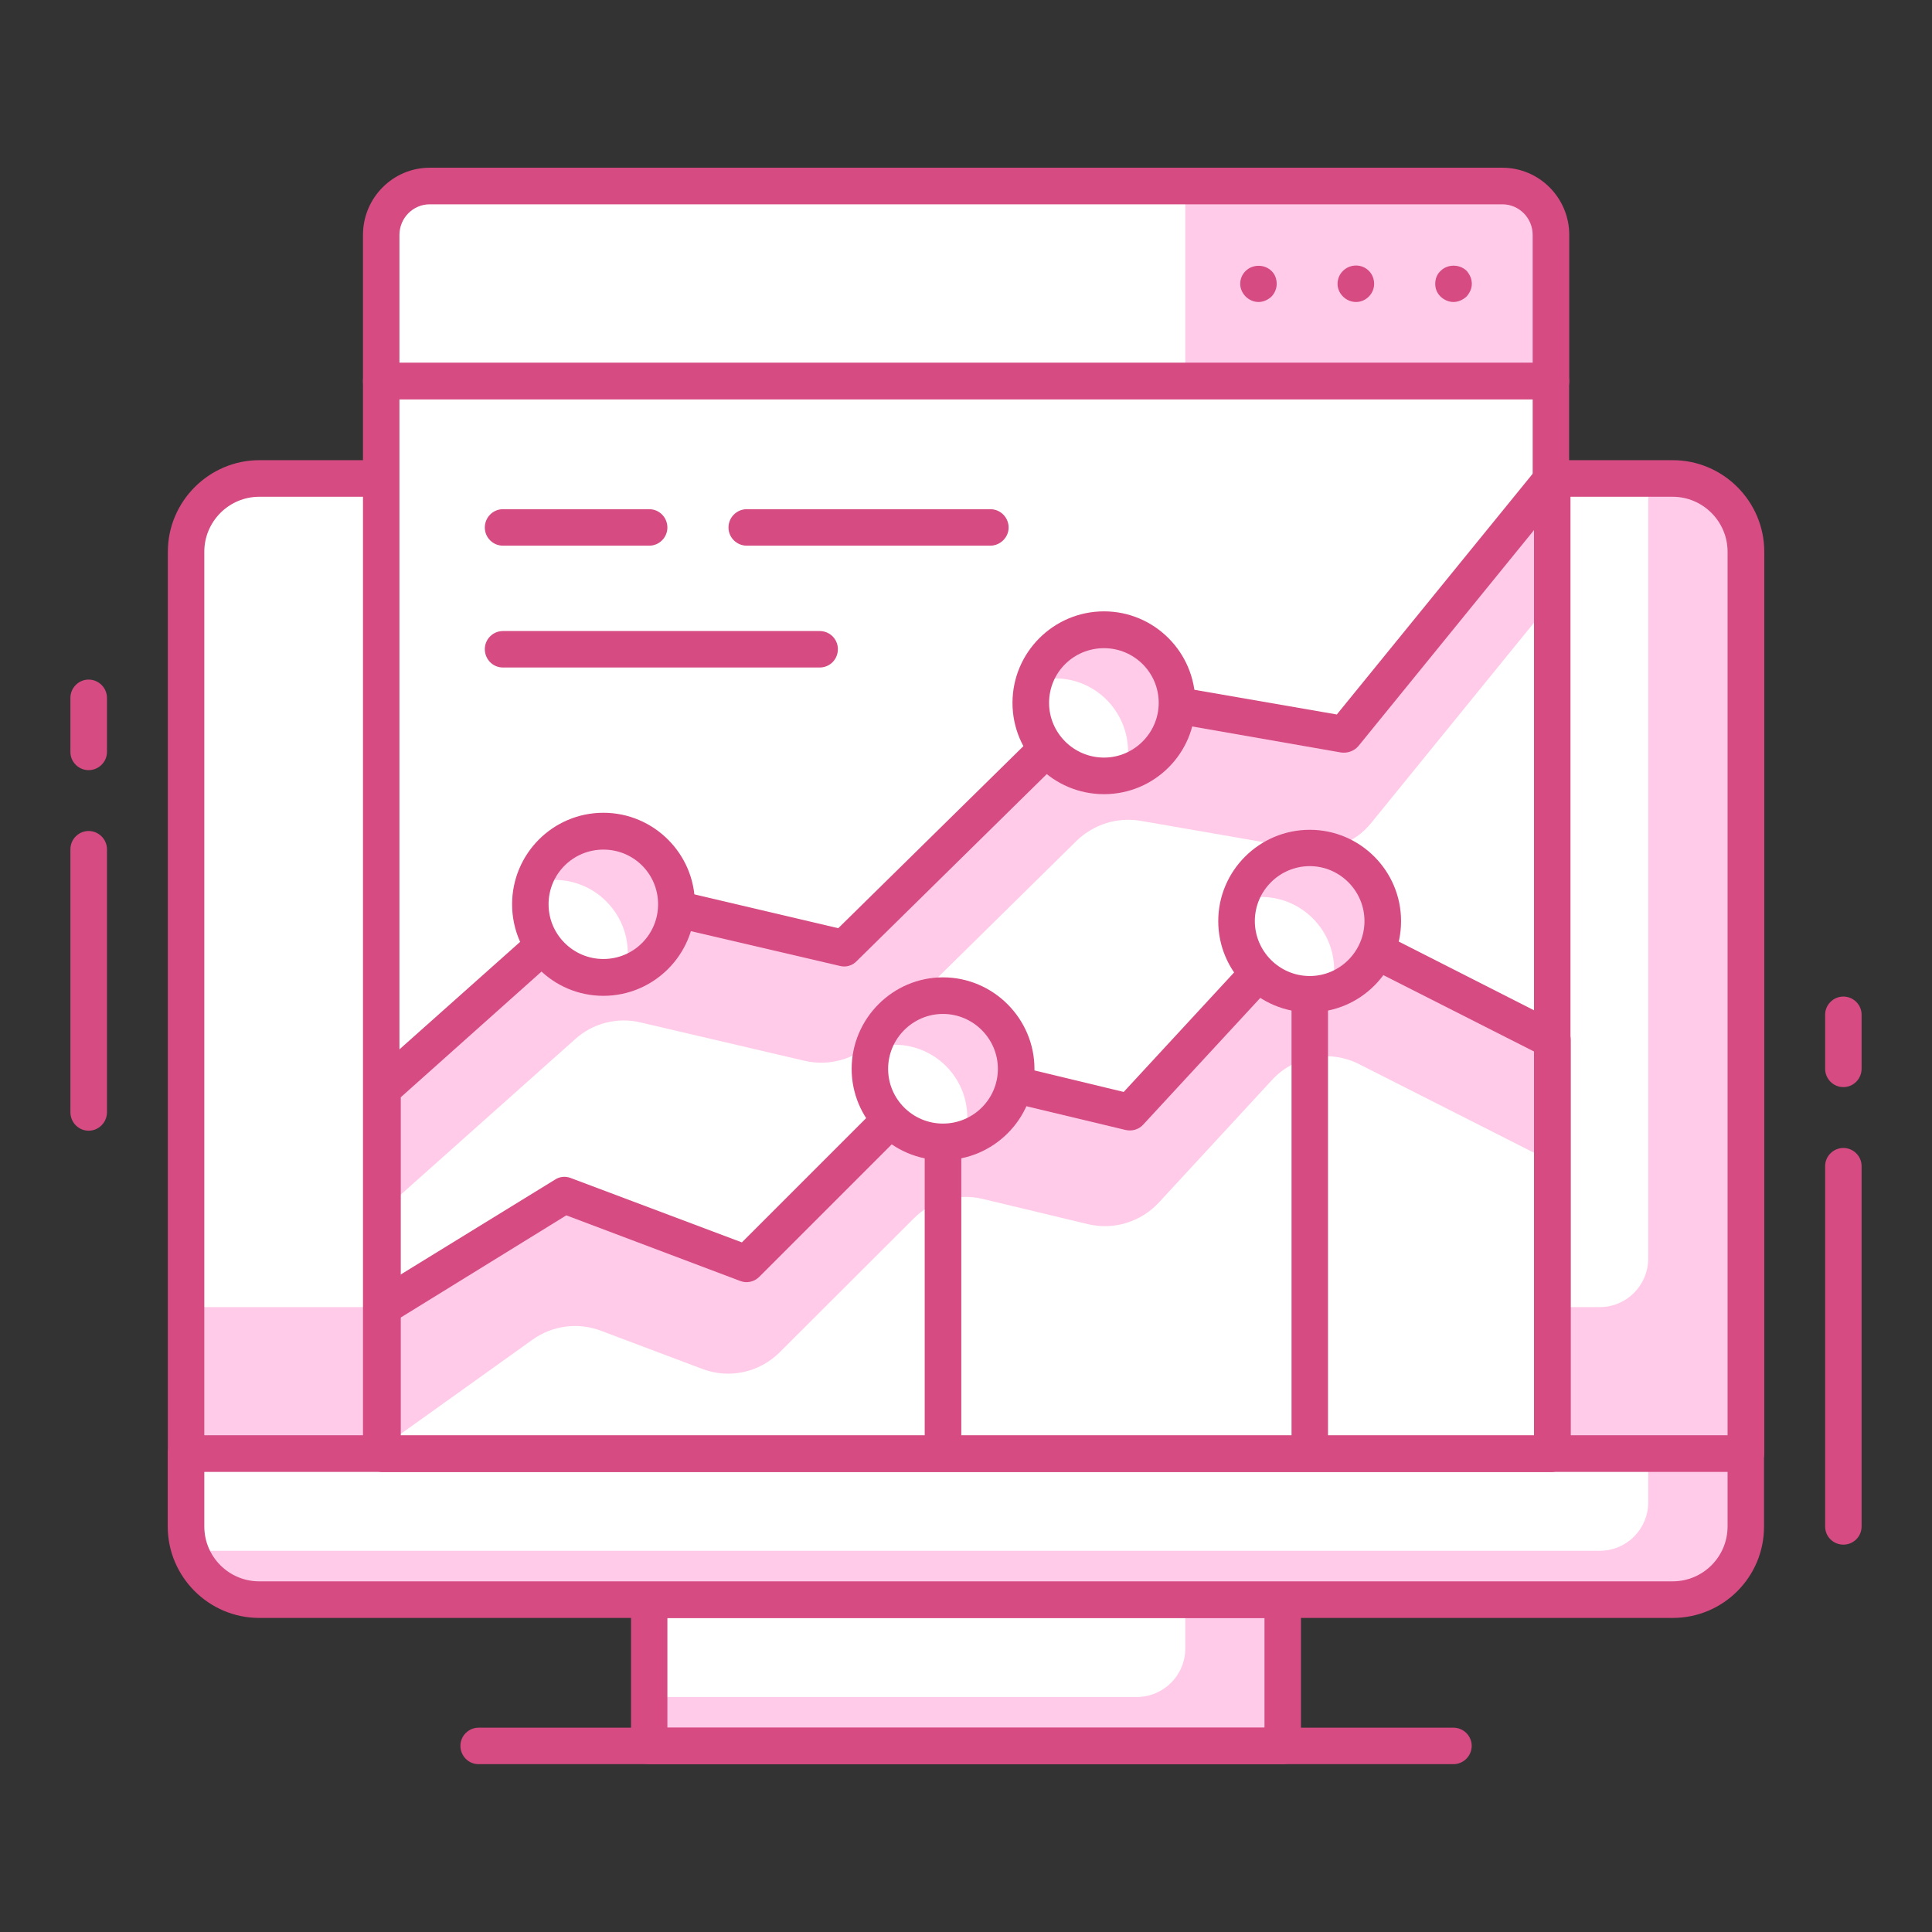 <?xml version="1.0" encoding="utf-8"?>
<!-- Generator: Adobe Illustrator 16.0.0, SVG Export Plug-In . SVG Version: 6.00 Build 0)  -->
<!DOCTYPE svg PUBLIC "-//W3C//DTD SVG 1.1//EN" "http://www.w3.org/Graphics/SVG/1.1/DTD/svg11.dtd">
<svg version="1.1" id="Capa_1" xmlns="http://www.w3.org/2000/svg" xmlns:xlink="http://www.w3.org/1999/xlink" x="0px" y="0px"
	 width="16px" height="16px" viewBox="0 0 16 16" enable-background="new 0 0 16 16" xml:space="preserve">
<rect x="0" y="0" width="16" height="16" fill="#333333" stroke="none"/>
<rect x="5.377" y="13.247" fill="#FFCBE9" width="5.247" height="1.211"/>
<path fill="#FFFFFF" d="M9.816,13.247H5.377v0.807h4.035c0.224,0,0.404-0.18,0.404-0.402V13.247z"/>
<path fill="#D54B82" d="M10.624,14.61H5.377c-0.083,0-0.151-0.068-0.151-0.152v-1.211c0-0.082,0.068-0.15,0.151-0.15h5.247
	c0.083,0,0.15,0.068,0.15,0.15v1.211C10.774,14.542,10.707,14.61,10.624,14.61z M5.527,14.308h4.945v-0.908H5.527V14.308z"/>
<path fill="#FFCBE9" d="M13.853,13.247H2.147c-0.334,0-0.606-0.271-0.606-0.605v-0.605h12.918v0.605
	C14.459,12.976,14.187,13.247,13.853,13.247z"/>
<path fill="#FFFFFF" d="M13.248,12.843H1.541v-0.807H13.65v0.404C13.65,12.663,13.471,12.843,13.248,12.843z"/>
<path fill="#D54B82" d="M13.853,13.399H2.147c-0.417,0-0.758-0.34-0.758-0.758v-0.605c0-0.082,0.068-0.15,0.151-0.15h12.918
	c0.083,0,0.151,0.068,0.151,0.15v0.605C14.61,13.06,14.271,13.399,13.853,13.399z M1.692,12.188v0.453
	c0,0.252,0.204,0.455,0.455,0.455h11.705c0.251,0,0.455-0.203,0.455-0.455v-0.453H1.692z"/>
<path fill="#D54B82" d="M12.037,14.61H3.963c-0.083,0-0.15-0.068-0.15-0.152c0-0.082,0.067-0.15,0.15-0.15h8.074
	c0.083,0,0.151,0.068,0.151,0.15C12.188,14.542,12.12,14.61,12.037,14.61z"/>
<path fill="#FFCBE9" d="M14.459,12.036H1.541V4.569c0-0.334,0.272-0.605,0.606-0.605h11.705c0.334,0,0.606,0.271,0.606,0.605V12.036
	z"/>
<path fill="#FFFFFF" d="M13.248,10.825H1.541V4.569c0-0.334,0.272-0.605,0.606-0.605H13.65v6.457
	C13.65,10.644,13.471,10.825,13.248,10.825z"/>
<path fill="#D54B82" d="M14.459,12.188H1.541c-0.083,0-0.151-0.068-0.151-0.152V4.569c0-0.416,0.341-0.758,0.758-0.758h11.705
	c0.418,0,0.758,0.342,0.758,0.758v7.467C14.61,12.12,14.542,12.188,14.459,12.188z M1.692,11.886h12.615V4.569
	c0-0.25-0.204-0.455-0.455-0.455H2.147c-0.251,0-0.455,0.205-0.455,0.455V11.886z"/>
<path fill="#FFCBE9" d="M12.844,3.157H3.156V1.946c0-0.223,0.18-0.404,0.402-0.404h8.883c0.223,0,0.402,0.182,0.402,0.404V3.157z"/>
<path fill="#FFFFFF" d="M9.816,3.157h-6.66V1.946c0-0.223,0.18-0.404,0.402-0.404h6.258V3.157z"/>
<path fill="#D54B82" d="M12.844,3.308H3.156c-0.083,0-0.15-0.068-0.15-0.15V1.946c0-0.307,0.247-0.557,0.553-0.557h8.883
	c0.306,0,0.554,0.25,0.554,0.557v1.211C12.995,3.239,12.929,3.308,12.844,3.308z M3.308,3.005h9.385V1.946
	c0-0.141-0.113-0.254-0.251-0.254H3.559c-0.138,0-0.251,0.113-0.251,0.254V3.005z"/>
<path fill="#D54B82" d="M10.422,2.501c-0.04,0-0.078-0.018-0.106-0.045c-0.028-0.029-0.045-0.066-0.045-0.105
	c0-0.043,0.017-0.08,0.045-0.107c0.057-0.057,0.157-0.057,0.214,0c0.028,0.027,0.043,0.064,0.043,0.107
	c0,0.037-0.015,0.076-0.043,0.105C10.501,2.483,10.463,2.501,10.422,2.501z"/>
<path fill="#D54B82" d="M11.077,2.351c0-0.086,0.07-0.152,0.153-0.152l0,0c0.083,0,0.15,0.066,0.15,0.152l0,0
	c0,0.08-0.067,0.15-0.15,0.15l0,0C11.147,2.501,11.077,2.431,11.077,2.351z"/>
<path fill="#D54B82" d="M12.037,2.501c-0.04,0-0.079-0.018-0.107-0.045C11.9,2.427,11.886,2.39,11.886,2.351
	c0-0.043,0.015-0.08,0.044-0.107c0.058-0.059,0.158-0.057,0.215-0.002c0.026,0.029,0.044,0.066,0.044,0.109
	c0,0.039-0.018,0.076-0.044,0.105C12.116,2.483,12.076,2.501,12.037,2.501z"/>
<rect x="3.156" y="3.157" fill="#FFFFFF" width="9.688" height="8.879"/>
<path fill="#D54B82" d="M12.844,12.188H3.156c-0.083,0-0.15-0.068-0.15-0.152V3.157c0-0.086,0.067-0.152,0.15-0.152h9.688
	c0.085,0,0.151,0.066,0.151,0.152v8.879C12.995,12.12,12.929,12.188,12.844,12.188z M3.308,11.886h9.385V3.308H3.308V11.886z"/>
<polygon fill="#FFCBE9" points="3.168,9.019 4.997,7.386 6.988,7.853 9.143,5.735 11.134,6.081 12.855,3.964 12.855,12.036 
	3.168,12.036 "/>
<path fill="#FFFFFF" d="M3.168,10.028l1.595-1.422c0.147-0.133,0.35-0.184,0.54-0.139l1.36,0.318
	c0.202,0.047,0.416-0.012,0.563-0.158l1.692-1.666C9.06,6.825,9.256,6.765,9.448,6.798l1.336,0.232
	C11,7.067,11.219,6.985,11.356,6.815l1.499-1.844v7.064H3.168V10.028z"/>
<path fill="#D54B82" d="M12.855,12.188H3.168c-0.085,0-0.153-0.068-0.153-0.152V9.019c0-0.043,0.02-0.084,0.051-0.113l1.831-1.631
	c0.036-0.035,0.087-0.049,0.135-0.037l1.91,0.449l2.094-2.059C9.07,5.595,9.12,5.577,9.167,5.587l1.904,0.33l1.667-2.049
	c0.039-0.051,0.107-0.068,0.168-0.047s0.1,0.078,0.1,0.143v8.072C13.006,12.12,12.938,12.188,12.855,12.188z M3.319,11.886h9.385
	V4.39l-1.453,1.787c-0.036,0.043-0.091,0.062-0.144,0.055L9.191,5.897L7.094,7.96c-0.035,0.037-0.089,0.053-0.14,0.039L5.038,7.552
	L3.319,9.087V11.886z"/>
<polygon fill="#FFCBE9" points="3.168,10.974 4.674,9.897 6.182,10.466 7.809,8.839 9.355,9.21 10.847,7.597 12.855,8.612 
	12.855,12.036 3.168,12.036 "/>
<path fill="#FFFFFF" d="M3.168,11.983l1.243-0.889c0.164-0.117,0.376-0.145,0.564-0.074l0.839,0.316
	c0.224,0.086,0.475,0.031,0.643-0.137l1.113-1.111C7.718,9.94,7.935,9.88,8.139,9.929l0.871,0.209
	c0.214,0.051,0.438-0.018,0.588-0.18l0.938-1.016c0.185-0.199,0.478-0.252,0.72-0.129l1.601,0.811v2.412H3.168V11.983z"/>
<path fill="#D54B82" d="M12.855,12.188H3.168c-0.085,0-0.153-0.068-0.153-0.152v-1.211c0-0.053,0.028-0.102,0.074-0.129l1.506-0.926
	c0.039-0.027,0.089-0.031,0.132-0.014l1.417,0.533l1.559-1.559c0.036-0.037,0.091-0.053,0.142-0.039l1.461,0.352l1.431-1.549
	c0.045-0.051,0.119-0.064,0.18-0.035l2.008,1.02c0.051,0.025,0.083,0.076,0.083,0.133v3.424
	C13.006,12.12,12.938,12.188,12.855,12.188z M3.319,11.886h9.385V8.708l-1.823-0.924L9.468,9.313
	C9.432,9.354,9.375,9.37,9.322,9.358L7.855,9.007l-1.568,1.568c-0.041,0.041-0.104,0.055-0.158,0.033L4.69,10.065l-1.371,0.846
	V11.886z"/>
<circle fill="#FFFFFF" cx="10.846" cy="7.628" r="0.605"/>
<path fill="#FFCBE9" d="M11.451,7.628c0-0.334-0.271-0.605-0.604-0.605c-0.274,0-0.503,0.184-0.578,0.432
	c0.055-0.016,0.113-0.027,0.174-0.027c0.334,0,0.606,0.27,0.606,0.605c0,0.059-0.014,0.117-0.028,0.174
	C11.268,8.132,11.451,7.903,11.451,7.628z"/>
<path fill="#D54B82" d="M10.847,8.384c-0.418,0-0.758-0.338-0.758-0.756c0-0.416,0.34-0.756,0.758-0.756
	c0.417,0,0.756,0.34,0.756,0.756C11.603,8.046,11.264,8.384,10.847,8.384z M10.847,7.173c-0.251,0-0.455,0.205-0.455,0.455
	s0.204,0.455,0.455,0.455c0.249,0,0.453-0.205,0.453-0.455S11.096,7.173,10.847,7.173z"/>
<circle fill="#FFFFFF" cx="7.81" cy="8.853" r="0.605"/>
<path fill="#FFCBE9" d="M7.809,8.247c-0.272,0-0.501,0.184-0.576,0.432c0.055-0.016,0.113-0.027,0.174-0.027
	c0.334,0,0.604,0.27,0.604,0.604c0,0.061-0.012,0.119-0.028,0.174c0.249-0.074,0.433-0.303,0.433-0.576
	C8.415,8.519,8.143,8.247,7.809,8.247z"/>
<path fill="#D54B82" d="M7.809,9.608c-0.416,0-0.756-0.34-0.756-0.756s0.34-0.758,0.756-0.758c0.417,0,0.758,0.342,0.758,0.758
	S8.226,9.608,7.809,9.608z M7.809,8.397c-0.25,0-0.454,0.205-0.454,0.455s0.204,0.453,0.454,0.453c0.251,0,0.455-0.203,0.455-0.453
	S8.06,8.397,7.809,8.397z"/>
<circle fill="#FFFFFF" cx="4.998" cy="7.489" r="0.605"/>
<path fill="#FFCBE9" d="M4.997,6.882c-0.274,0-0.503,0.184-0.576,0.434c0.055-0.018,0.111-0.029,0.172-0.029
	c0.334,0,0.606,0.273,0.606,0.607c0,0.061-0.012,0.117-0.028,0.172C5.42,7.991,5.604,7.763,5.604,7.489
	C5.604,7.155,5.331,6.882,4.997,6.882z"/>
<path fill="#D54B82" d="M4.997,8.247c-0.418,0-0.756-0.34-0.756-0.758s0.338-0.758,0.756-0.758c0.417,0,0.758,0.34,0.758,0.758
	S5.414,8.247,4.997,8.247z M4.997,7.036c-0.25,0-0.454,0.201-0.454,0.453c0,0.25,0.204,0.453,0.454,0.453
	c0.251,0,0.453-0.203,0.453-0.453C5.45,7.237,5.248,7.036,4.997,7.036z"/>
<circle fill="#FFFFFF" cx="9.142" cy="5.821" r="0.605"/>
<path fill="#FFCBE9" d="M9.143,5.214c-0.274,0-0.503,0.184-0.578,0.434C8.619,5.63,8.678,5.618,8.738,5.618
	c0.334,0,0.604,0.273,0.604,0.607c0,0.061-0.012,0.117-0.028,0.172c0.249-0.074,0.433-0.303,0.433-0.576
	C9.747,5.485,9.475,5.214,9.143,5.214z"/>
<path fill="#D54B82" d="M9.143,6.577c-0.418,0-0.758-0.338-0.758-0.756s0.34-0.758,0.758-0.758c0.417,0,0.756,0.34,0.756,0.758
	S9.56,6.577,9.143,6.577z M9.143,5.368c-0.252,0-0.455,0.201-0.455,0.453c0,0.248,0.203,0.453,0.455,0.453
	c0.249,0,0.453-0.205,0.453-0.453C9.596,5.569,9.392,5.368,9.143,5.368z"/>
<path fill="#D54B82" d="M10.847,12.13c-0.085,0-0.151-0.068-0.151-0.152V8.233c0-0.084,0.066-0.15,0.151-0.15
	c0.083,0,0.151,0.066,0.151,0.15v3.744C10.998,12.062,10.93,12.13,10.847,12.13z"/>
<path fill="#D54B82" d="M7.809,12.13c-0.084,0-0.151-0.068-0.151-0.152v-2.52c0-0.084,0.067-0.152,0.151-0.152
	c0.085,0,0.152,0.068,0.152,0.152v2.52C7.961,12.062,7.894,12.13,7.809,12.13z"/>
<path fill="#D54B82" d="M8.201,4.519H6.184c-0.083,0-0.151-0.068-0.151-0.15c0-0.084,0.068-0.152,0.151-0.152h2.018
	c0.083,0,0.151,0.068,0.151,0.152C8.353,4.45,8.284,4.519,8.201,4.519z"/>
<path fill="#D54B82" d="M5.377,4.519H4.165c-0.083,0-0.15-0.068-0.15-0.15c0-0.084,0.067-0.152,0.15-0.152h1.212
	c0.083,0,0.15,0.068,0.15,0.152C5.527,4.45,5.46,4.519,5.377,4.519z"/>
<path fill="#D54B82" d="M6.788,5.528H4.165c-0.083,0-0.15-0.068-0.15-0.152c0-0.082,0.067-0.15,0.15-0.15h2.623
	c0.085,0,0.151,0.068,0.151,0.15C6.939,5.46,6.873,5.528,6.788,5.528z"/>
<path fill="#D54B82" d="M0.734,9.364c-0.083,0-0.151-0.068-0.151-0.154V7.034c0-0.084,0.068-0.152,0.151-0.152
	S0.886,6.95,0.886,7.034V9.21C0.886,9.296,0.817,9.364,0.734,9.364z"/>
<path fill="#D54B82" d="M0.734,6.378c-0.083,0-0.151-0.068-0.151-0.15V5.78c0-0.084,0.068-0.152,0.151-0.152S0.886,5.696,0.886,5.78
	v0.447C0.886,6.31,0.817,6.378,0.734,6.378z"/>
<path fill="#D54B82" d="M15.266,12.792c-0.083,0-0.151-0.066-0.151-0.15V9.657c0-0.082,0.068-0.15,0.151-0.15
	s0.151,0.068,0.151,0.15v2.984C15.417,12.726,15.349,12.792,15.266,12.792z"/>
<path fill="#D54B82" d="M15.266,9.003c-0.083,0-0.151-0.068-0.151-0.152V8.403c0-0.082,0.068-0.15,0.151-0.15
	s0.151,0.068,0.151,0.15v0.447C15.417,8.935,15.349,9.003,15.266,9.003z"/>
</svg>
